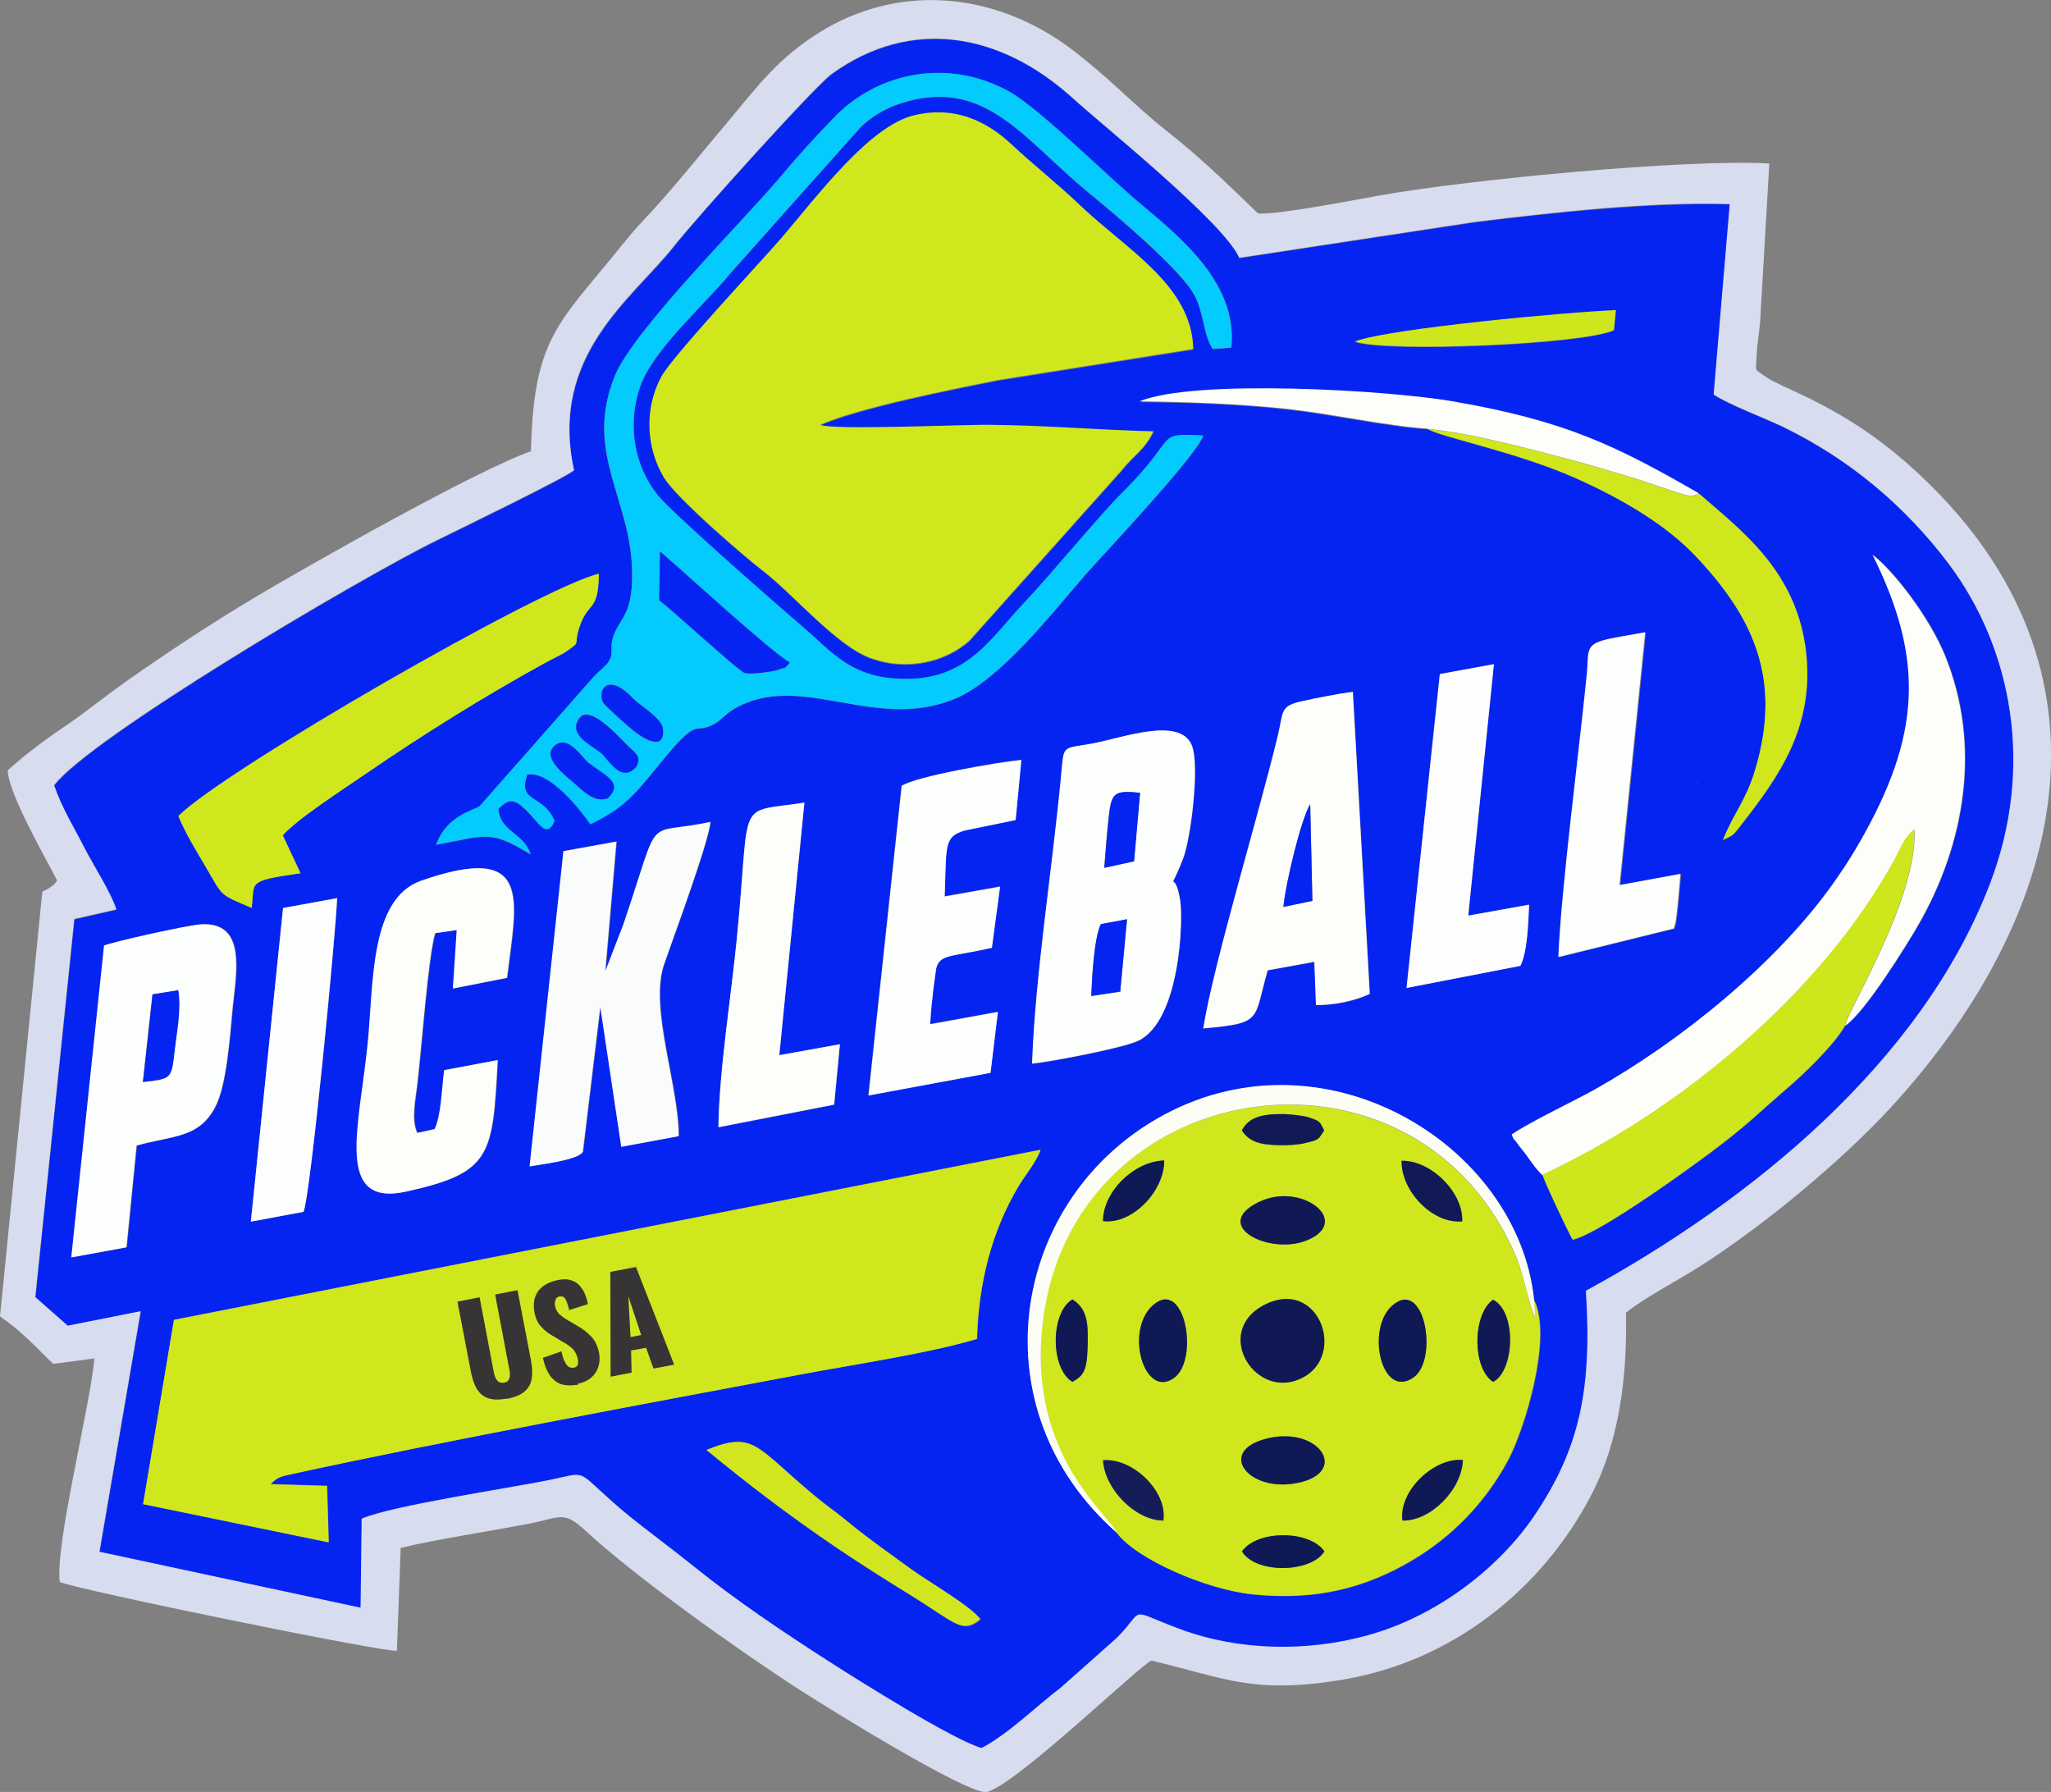 <?xml version="1.0" encoding="UTF-8"?>
<svg xmlns="http://www.w3.org/2000/svg" xmlns:xlink="http://www.w3.org/1999/xlink" xml:space="preserve" width="7.514in" height="6.564in" style="shape-rendering:geometricPrecision; text-rendering:geometricPrecision; image-rendering:optimizeQuality; fill-rule:evenodd; clip-rule:evenodd" viewBox="0 0 7514 6564">
 <rect x="0" y="0" width="7514" height="6564" fill="#808080" stroke="none"/>
 <defs>
  <style type="text/css">
   
    .fil3 {fill:#04CBFD}
    .fil0 {fill:#0524F2}
    .fil12 {fill:#0E1956}
    .fil11 {fill:#101954}
    .fil13 {fill:#121A56}
    .fil14 {fill:#151D59}
    .fil7 {fill:#CEE61C}
    .fil2 {fill:#D0E71D}
    .fil10 {fill:#D1E61E}
    .fil1 {fill:#D7DCEF}
    .fil6 {fill:#FAFCFC}
    .fil9 {fill:#FCFDF5}
    .fil4 {fill:#FDFDFA}
    .fil5 {fill:#FDFFFD}
    .fil8 {fill:#FEFDFE}
    .fil15 {fill:#373435;fill-rule:nonzero}
   
  </style>
 </defs>
 <g id="Layer_x0020_1">
  <g id="_227398344">
   <path class="fil0" d="M2589 5312c175,-70 177,-15 394,166 52,43 74,56 125,98 79,65 156,118 238,178 52,38 220,136 247,179 -68,55 -89,14 -263,-93 -93,-57 -178,-111 -262,-168 -177,-120 -324,-233 -478,-359zm1504 304c-510,-447 -394,-1203 143,-1515 602,-351 1325,87 1385,661 70,137 -36,479 -95,588 -84,156 -207,281 -354,368 -169,99 -349,147 -581,123 -173,-18 -425,-129 -497,-224zm-3282 -1241c-3,60 -11,116 -17,175 -9,83 0,78 38,123l-146 29 35 -311 90 -16zm2768 529c-176,53 -455,94 -645,130 -552,104 -1320,246 -1869,366 -42,9 -50,14 -73,36l207 6 6 207 -680 -140 113 -675 3175 -623c-16,46 -58,95 -81,134 -99,167 -146,355 -152,558zm-3197 -1440c33,-13 304,-74 356,-78 167,-11 129,176 116,304 -11,108 -22,285 -64,365 -60,114 -151,104 -288,141l-37 373 -202 37 120 -1142zm4027 304c39,-241 202,-776 273,-1071 22,-90 6,-110 91,-128 55,-12 125,-26 184,-34l62 1106c-49,25 -135,43 -197,41l-6 -158 -171 31c-53,183 -15,193 -236,213zm-2584 115c-19,350 -22,412 -336,482 -264,58 -170,-240 -140,-544 21,-221 7,-529 196,-595 411,-143 349,70 314,356l-198 39 14 -214 -79 11c-26,85 -50,422 -66,557 -7,57 -22,126 0,175l64 -14c24,-49 26,-146 35,-216l197 -37zm-590 -593c-4,132 -97,1093 -123,1149l-193 36 118 -1149 197 -36zm1051 94c142,-422 67,-320 318,-374 -5,73 -140,433 -170,523 -54,158 54,441 54,628l-210 39 -77 -513 -64 531c-16,32 -162,47 -195,54l124 -1155 194 -35 -41 477 68 -176zm346 745c3,-212 47,-479 68,-696 51,-520 -9,-453 247,-492l-92 925 222 -40 -21 221 -424 83zm1150 -233c12,-329 75,-716 107,-1062 10,-106 3,-90 111,-109 107,-19 323,-102 367,6 30,74 -4,344 -32,415 -59,151 -32,23 -11,151 12,75 -1,443 -153,516 -56,27 -321,77 -389,84zm-477 -1019c51,-33 352,-86 436,-94l-21 220 -185 38c-79,23 -68,55 -75,242l203 -36 -30 224c-156,35 -189,23 -204,75l-10 72c-4,43 -10,87 -12,133l248 -45 -27 223 -447 83 122 -1137zm2957 -451c62,133 28,354 -53,451l53 -451zm-789 7l-94 921 223 -40c-4,69 -6,172 -32,224l-417 81 122 -1150 197 -36zm239 1072c11,-254 73,-735 104,-1031 8,-77 -7,-107 55,-126 35,-11 116,-23 159,-31l-94 926 223 -41c-4,44 -7,88 -12,132 0,3 -6,46 -6,46 -1,4 -2,8 -3,11 -1,3 -3,8 -3,11l-421 104zm-5058 -517c172,-170 1329,-837 1540,-887 -2,143 -38,99 -70,192 -25,73 8,53 -47,91 -17,11 -60,32 -81,44 -217,119 -446,263 -652,403 -81,55 -250,163 -308,228l65 139c-201,29 -166,31 -179,127 -122,-51 -104,-39 -167,-148 -35,-60 -76,-125 -102,-190zm6107 769c-41,73 -155,181 -218,235 -98,83 -124,114 -240,204 -82,63 -438,322 -540,346 -25,-47 -99,-203 -110,-237 -23,-21 -41,-50 -60,-75 -12,-17 -21,-27 -31,-40 -26,-35 -6,1 -22,-34 61,-44 227,-123 306,-166 311,-175 663,-459 872,-754 33,-47 62,-90 93,-144 230,-397 242,-675 51,-1060 83,65 210,233 265,369 134,328 75,689 -100,991 -40,69 -192,316 -265,365zm-536 -1948c155,135 361,285 393,586 28,270 -99,449 -239,628 -30,38 -25,35 -66,55 37,-93 84,-144 117,-254 102,-339 -10,-566 -217,-786 -106,-112 -263,-207 -438,-285 -211,-94 -482,-147 -543,-180 -153,-10 -342,-53 -511,-72 -176,-20 -364,-26 -545,-28 203,-83 909,-41 1147,0 412,71 598,162 902,337zm-1998 -228c-31,67 -75,90 -117,144l-557 623c-85,77 -228,115 -365,64 -124,-46 -283,-235 -391,-318 -79,-61 -321,-270 -364,-343 -63,-107 -73,-248 -10,-367 40,-76 368,-426 438,-506 137,-159 326,-413 490,-453 161,-38 278,34 356,107 81,76 171,147 250,222 172,164 411,295 415,527l-717 114c-162,32 -510,101 -650,164 39,20 507,-1 606,0 210,1 411,18 617,24zm738 -329c126,-48 786,-108 954,-114l-7 73c-113,52 -830,82 -948,42zm-3367 1843c38,-107 136,-125 159,-141l417 -473c17,-19 45,-39 55,-55 29,-44 -13,-57 46,-149 34,-52 40,-101 41,-164 3,-279 -180,-448 -64,-734 68,-168 469,-567 599,-721 72,-85 133,-154 211,-233 152,-155 411,-217 640,-86 107,61 357,309 471,404 148,124 363,294 338,531l-68 5c-34,-50 -33,-135 -67,-197 -54,-99 -299,-302 -388,-376 -231,-189 -370,-413 -661,-335 -72,19 -125,50 -171,92l-478 536c-98,120 -285,281 -333,418 -51,145 -17,296 64,397 55,68 448,412 539,489 86,73 156,166 316,182 269,26 356,-135 486,-274 101,-107 283,-329 360,-404 215,-212 114,-219 298,-211 -19,69 -378,449 -431,509 -120,139 -311,384 -476,454 -296,125 -568,-104 -811,38 -35,21 -45,39 -71,54 -82,47 -50,-39 -201,146 -111,137 -143,184 -284,182 -35,-50 -121,-155 -203,-141 -37,106 49,64 100,170 -44,45 -22,42 -107,-43 -42,-40 -62,-39 -99,-1 7,85 93,86 118,166 -148,-91 -159,-69 -346,-35zm505 -1371c-22,23 -426,219 -501,256 -300,148 -1277,728 -1403,898 29,85 73,155 112,231 33,64 98,165 116,224l-154 35 -143 1385 119 105 267 -53 -151 881 957 205 4 -326c112,-49 557,-114 703,-145 96,-20 94,-28 154,27 37,34 76,70 118,104 81,65 163,125 242,189 152,122 328,242 506,355 97,62 446,282 548,310 98,-52 204,-156 290,-221l206 -183c109,-109 31,-106 233,-31 217,80 467,82 686,22 264,-73 488,-259 608,-435 169,-249 214,-467 191,-827 598,-326 1228,-833 1480,-1490 164,-427 82,-862 -150,-1172 -159,-213 -363,-384 -608,-503 -73,-35 -190,-78 -254,-118l59 -698c-298,-8 -642,30 -930,65l-867 132c-57,-130 -498,-483 -610,-585 -264,-240 -591,-300 -883,-89 -64,46 -493,522 -578,631 -151,192 -459,400 -366,822z"></path>
   <path class="fil1" d="M2103 1723c-93,-423 214,-630 366,-822 86,-108 514,-584 578,-631 292,-210 619,-150 883,89 112,102 553,455 610,585l867 -132c289,-35 632,-74 930,-65l-59 698c63,40 181,83 254,118 245,119 448,291 608,503 232,310 314,745 150,1172 -252,657 -882,1164 -1480,1490 23,360 -22,578 -191,827 -120,177 -343,362 -608,435 -220,61 -470,58 -686,-22 -203,-75 -124,-79 -233,31l-206 183c-86,65 -192,170 -290,221 -103,-29 -451,-248 -548,-310 -178,-114 -355,-233 -506,-355 -79,-64 -161,-123 -242,-189 -42,-34 -81,-70 -118,-104 -59,-55 -58,-48 -154,-27 -146,31 -591,96 -703,145l-4 326 -957 -205 151 -881 -267 53 -119 -105 143 -1385 154 -35c-18,-59 -83,-160 -116,-224 -39,-77 -83,-146 -112,-231 127,-170 1103,-750 1403,-898 75,-37 480,-233 501,-256zm3855 3085c58,-49 194,-121 263,-165 240,-152 525,-390 706,-586 668,-728 862,-1642 72,-2349 -253,-226 -467,-282 -532,-329 -44,-31 -33,-14 -31,-85 1,-29 9,-78 12,-110l34 -585c-295,-18 -1094,58 -1422,116 -97,17 -374,72 -451,67 -119,-115 -209,-203 -338,-305 -121,-96 -205,-190 -343,-295 -279,-212 -648,-254 -957,-43 -138,94 -204,188 -317,322 -92,109 -197,241 -295,344 -54,57 -103,122 -146,173 -180,218 -259,294 -268,675 -203,71 -830,427 -1009,534 -166,99 -320,201 -471,307 -81,57 -151,115 -225,165 -73,49 -148,105 -212,163 5,91 140,321 181,403 -14,20 -6,11 -29,28 -2,2 -22,12 -25,13l-155 1556c85,59 128,110 195,174l151 -20c-17,182 -145,684 -127,819 72,30 1182,257 1235,252l14 -377c144,-34 316,-59 472,-89 113,-22 124,-49 205,26 181,168 555,434 772,575 70,46 633,398 699,382 110,-28 573,-477 603,-481 270,64 372,125 704,69 400,-68 728,-332 907,-676 98,-189 132,-417 127,-666z"></path>
   <path class="fil2" d="M4227 1580c-206,-5 -407,-23 -617,-24 -98,0 -566,20 -606,0 139,-63 488,-131 650,-164l717 -114c-4,-232 -243,-363 -415,-527 -79,-76 -169,-146 -250,-222 -78,-73 -195,-145 -356,-107 -165,39 -353,293 -490,453 -69,80 -398,431 -438,506 -63,119 -54,261 10,367 44,73 285,282 364,343 108,83 267,272 391,318 137,51 281,13 365,-64l557 -623c42,-54 86,-76 117,-144z"></path>
   <path class="fil2" d="M4550 5683c55,-79 248,-79 302,0 -49,79 -250,83 -302,0zm589 -113c-15,-106 113,-231 221,-222 -3,107 -117,224 -221,222zm-1098 -221c107,-9 237,113 221,221 -104,-1 -216,-117 -221,-221zm591 -77c191,-54 309,110 139,156 -187,50 -317,-105 -139,-156zm-409 -490c117,-105 171,195 80,264 -110,83 -184,-170 -80,-264zm-294 280c-82,-50 -81,-256 0,-302 55,34 58,91 56,159 -2,102 -13,118 -56,143zm1541 0c-78,-52 -75,-249 0,-301 88,45 78,262 0,301zm-371 -278c119,-109 173,197 79,262 -117,81 -173,-176 -79,-262zm-471 -2c198,-107 307,176 147,263 -172,93 -333,-163 -147,-263zm-16 -379c156,-76 343,71 177,140 -136,57 -356,-53 -177,-140zm-571 70c0,-108 115,-220 224,-222 2,108 -114,236 -224,222zm1094 -221c107,-2 225,115 222,222 -111,10 -224,-114 -222,-222zm-284 -111c-22,33 -16,33 -69,46 -29,7 -60,8 -90,8 -71,-1 -114,-10 -142,-54 28,-53 84,-60 157,-60 23,0 70,6 88,12 47,15 40,17 57,48zm-759 1475c72,95 324,206 497,224 232,24 412,-24 581,-123 147,-86 270,-211 354,-368 59,-109 165,-451 95,-588l4 63c-21,-39 -41,-155 -67,-215 -358,-855 -1592,-691 -1731,195 -80,506 226,732 267,812z"></path>
   <path class="fil2" d="M3579 4904c6,-203 53,-392 152,-558 23,-39 65,-88 81,-134l-3175 623 -113 675 680 140 -6 -207 -207 -6c23,-23 31,-27 73,-36 549,-120 1317,-262 1869,-366 191,-36 469,-77 645,-130z"></path>
   <path class="fil3" d="M2227 2924c-51,19 -92,-29 -130,-61 -27,-23 -108,-86 -70,-126 49,-51 97,26 127,55 35,35 78,44 84,86 4,30 21,-11 -11,46zm105 -117c-64,48 -78,0 -123,-43 -35,-34 -115,-63 -95,-120 30,-86 150,52 184,85 29,29 37,23 33,77zm-124 -236c-19,-52 25,-105 111,-13 27,29 107,74 110,113 8,92 -86,24 -106,8 -15,-12 -111,-97 -115,-107zm210 -551c64,54 418,379 476,407 -27,27 -4,12 -45,27 -15,6 -97,18 -121,11 -23,-7 -264,-230 -313,-266l3 -179zm-820 1074c187,-34 197,-56 346,35 -25,-79 -111,-81 -118,-166 37,-38 57,-38 99,1 48,47 77,113 107,43 -42,-100 -137,-64 -100,-170 82,-14 196,132 231,183 117,-59 143,-87 255,-224 151,-186 119,-99 201,-146 26,-15 35,-33 71,-54 243,-141 515,88 811,-38 165,-70 355,-315 476,-454 52,-60 411,-440 431,-509 -184,-8 -83,-2 -298,211 -76,75 -259,297 -360,404 -131,139 -217,300 -486,274 -160,-16 -230,-109 -316,-182 -91,-78 -484,-421 -539,-489 -81,-101 -114,-251 -64,-397 48,-137 235,-298 333,-418l478 -536c46,-42 99,-73 171,-92 291,-78 430,146 661,335 90,73 335,277 388,376 34,62 33,147 67,197l68 -5c24,-237 -190,-407 -338,-531 -113,-95 -364,-343 -471,-404 -230,-131 -488,-69 -640,86 -78,80 -140,148 -211,233 -130,154 -531,553 -599,721 -115,286 68,455 64,734 -1,63 -7,111 -41,164 -60,92 -17,105 -46,149 -11,16 -38,36 -55,55l-417 473c-23,16 -121,34 -159,141z"></path>
   <path class="fil4" d="M5651 4304c499,-231 1025,-665 1293,-1159 20,-37 36,-81 70,-106 12,253 -245,661 -254,718 72,-49 225,-296 265,-365 175,-302 234,-663 100,-991 -55,-135 -182,-304 -265,-369 191,384 179,663 -51,1060 -31,54 -60,97 -93,144 -209,295 -561,579 -872,754 -78,44 -244,122 -306,166 16,34 -4,-2 22,34 9,13 18,23 31,40 19,26 37,54 60,75z"></path>
   <path class="fil5" d="M4104 3633l-106 16c2,-72 11,-215 35,-263l96 -18 -25 266zm50 -478l-109 24c5,-67 10,-128 17,-192 9,-84 22,-92 114,-83l-22 251zm-373 741c68,-7 333,-57 389,-84 153,-73 166,-441 153,-516 -21,-128 -48,0 11,-151 28,-71 62,-341 32,-415 -44,-108 -260,-25 -367,-6 -108,19 -101,3 -111,109 -32,345 -95,732 -107,1062z"></path>
   <path class="fil6" d="M2217 3560l41 -477 -194 35 -124 1155c34,-7 179,-23 195,-54l64 -531 77 513 210 -39c0,-187 -108,-470 -54,-628 31,-90 165,-450 170,-523 -250,54 -175,-48 -318,374l-68 176z"></path>
   <path class="fil2" d="M653 2988c26,65 67,130 102,190 64,108 46,96 167,148 13,-96 -23,-98 179,-127l-65 -139c58,-64 227,-172 308,-228 205,-141 435,-284 652,-403 21,-12 65,-32 81,-44 55,-38 22,-18 47,-91 32,-93 68,-49 70,-192 -211,50 -1368,717 -1540,887z"></path>
   <path class="fil4" d="M4702 3322c7,-82 65,-324 98,-376l8 354 -106 22zm-294 445c221,-20 183,-30 236,-213l171 -31 6 158c62,2 148,-16 197,-41l-62 -1106c-59,8 -129,22 -184,34 -85,18 -69,38 -91,128 -71,294 -234,830 -273,1071z"></path>
   <path class="fil5" d="M652 3628c11,69 -6,150 -13,221 -12,104 -10,103 -116,115l35 -320 94 -15zm-271 -164l-120 1142 202 -37 37 -373c136,-37 228,-27 288,-141 42,-80 54,-257 64,-365 13,-128 51,-314 -116,-304 -51,3 -323,64 -356,78z"></path>
   <path class="fil4" d="M1824 3883l-197 37c-9,70 -11,167 -35,216l-64 14c-22,-49 -7,-118 0,-175 16,-135 40,-472 66,-557l79 -11 -14 214 198 -39c35,-286 97,-499 -314,-356 -189,66 -174,375 -196,595 -30,304 -124,602 140,544 315,-69 317,-132 336,-482z"></path>
   <path class="fil7" d="M5651 4304c11,34 85,190 110,237 102,-23 459,-283 540,-346 117,-90 143,-120 240,-204 64,-54 177,-162 218,-235 10,-57 266,-465 254,-718 -34,25 -50,69 -70,106 -269,494 -794,928 -1293,1159z"></path>
   <path class="fil5" d="M3304 2876l-122 1137 447 -83 27 -223 -248 45c2,-46 7,-90 12,-133l10 -72c15,-52 48,-40 204,-75l30 -224 -203 36c7,-187 -4,-220 75,-242l185 -38 21 -220c-85,8 -386,60 -436,94z"></path>
   <path class="fil4" d="M2632 4129l424 -83 21 -221 -222 40 92 -925c-255,39 -196,-27 -247,492 -21,217 -65,484 -68,696z"></path>
   <path class="fil8" d="M5275 2469l-122 1150 417 -81c26,-52 29,-155 32,-224l-223 40 94 -921 -197 36z"></path>
   <path class="fil5" d="M5711 3505l421 -104c1,-3 3,-8 3,-11 1,-3 2,-7 3,-11 0,0 6,-43 6,-46 5,-44 8,-88 12,-132l-223 41 94 -926c-43,8 -124,20 -159,31 -62,19 -47,49 -55,126 -30,296 -93,778 -104,1031z"></path>
   <path class="fil2" d="M6224 1808c-26,14 -36,9 -63,2l-178 -59c-84,-24 -147,-45 -236,-68 -149,-40 -365,-97 -516,-111 61,32 331,85 543,180 175,78 332,173 438,285 208,220 320,447 217,786 -33,110 -81,161 -117,254 41,-20 36,-17 66,-55 140,-179 267,-358 239,-628 -32,-301 -238,-451 -393,-586z"></path>
   <path class="fil8" d="M1037 3326l-118 1149 193 -36c25,-56 118,-1017 123,-1149l-197 36z"></path>
   <path class="fil9" d="M4093 5616c-40,-80 -346,-305 -267,-812 140,-887 1373,-1051 1731,-195 25,61 46,176 67,215l-4 -63c-60,-574 -783,-1012 -1385,-661 -537,313 -653,1068 -143,1515z"></path>
   <path class="fil4" d="M5231 1571c151,14 366,71 516,111 89,23 152,44 236,68l178 59c27,7 37,12 63,-2 -304,-175 -490,-266 -902,-337 -238,-41 -944,-83 -1147,0 181,2 369,9 545,28 169,19 359,62 511,72z"></path>
   <path class="fil10" d="M3345 5753c-82,-60 -159,-113 -238,-178 -51,-42 -73,-55 -125,-98 -217,-181 -219,-236 -394,-166 154,127 301,239 478,359 85,57 170,111 262,168 174,107 195,148 263,93 -27,-43 -195,-141 -247,-179z"></path>
   <path class="fil11" d="M4628 4782c-186,100 -25,356 147,263 160,-87 51,-370 -147,-263z"></path>
   <path class="fil7" d="M4965 1251c118,40 835,10 948,-42l7 -73c-169,6 -828,67 -954,114z"></path>
   <path class="fil0" d="M2415 2199c49,36 290,259 313,266 24,7 106,-6 121,-11 41,-15 18,0 45,-27 -57,-28 -412,-353 -476,-407l-3 179z"></path>
   <path class="fil12" d="M4632 5272c-178,50 -48,206 139,156 170,-46 52,-210 -139,-156z"></path>
   <path class="fil11" d="M4612 4403c-179,87 41,197 177,140 166,-69 -21,-216 -177,-140z"></path>
   <path class="fil12" d="M4223 4782c-104,94 -30,347 80,264 91,-69 37,-369 -80,-264z"></path>
   <path class="fil12" d="M5099 4784c-95,86 -38,343 79,262 94,-65 41,-371 -79,-262z"></path>
   <path class="fil0" d="M559 3643l-35 320c106,-12 104,-11 116,-115 8,-70 25,-152 13,-221l-94 15z"></path>
   <path class="fil0" d="M689 4345l-64 408 267 -39c-71,-60 -86,-53 -70,-161 12,-77 27,-151 32,-230l-165 21z"></path>
   <path class="fil0" d="M4129 3367l-96 18c-24,48 -32,191 -35,263l106 -16 25 -266z"></path>
   <path class="fil0" d="M4177 2904c-92,-9 -104,-2 -114,83 -7,64 -12,125 -17,192l109 -24 22 -251z"></path>
   <path class="fil11" d="M3929 5062c43,-25 54,-41 56,-143 1,-69 -1,-125 -56,-159 -81,47 -82,253 0,302z"></path>
   <path class="fil13" d="M4550 4141c28,44 72,53 142,54 30,0 61,-1 90,-8 54,-13 47,-13 69,-46 -17,-31 -11,-33 -57,-48 -18,-6 -65,-11 -88,-12 -72,-1 -128,6 -157,60z"></path>
   <path class="fil13" d="M5357 4474c4,-107 -115,-224 -222,-222 -3,108 111,232 222,222z"></path>
   <path class="fil11" d="M5470 5062c78,-39 88,-256 0,-301 -75,52 -78,249 0,301z"></path>
   <path class="fil12" d="M4550 5683c51,83 252,79 302,0 -54,-79 -247,-79 -302,0z"></path>
   <path class="fil12" d="M4041 4473c110,13 226,-114 224,-222 -110,3 -224,114 -224,222z"></path>
   <path class="fil12" d="M5138 5570c104,2 218,-115 221,-222 -108,-9 -236,116 -221,222z"></path>
   <path class="fil14" d="M4262 5570c16,-108 -114,-231 -221,-221 6,104 117,220 221,221z"></path>
   <path class="fil0" d="M2027 2737c-38,40 42,102 70,126 38,32 79,80 130,61 59,-58 -9,-82 -74,-132 -29,-29 -78,-106 -127,-55z"></path>
   <path class="fil0" d="M2114 2645c-20,57 54,83 95,120 41,50 78,95 123,43 19,-38 -4,-48 -33,-77 -34,-33 -154,-171 -184,-85z"></path>
   <path class="fil0" d="M2429 2671c-3,-40 -83,-85 -110,-113 -86,-91 -130,-39 -111,13 4,11 100,96 115,107 20,16 114,84 106,-8z"></path>
   <path class="fil0" d="M4702 3322l106 -22 -8 -354c-33,52 -91,294 -98,376z"></path>
   <path class="fil0" d="M6163 2923c154,-128 217,-420 101,-596l-101 596z"></path>
   <path class="fil15" d="M1858 5123c-28,5 -52,5 -69,-1 -18,-6 -32,-18 -42,-34 -10,-17 -17,-38 -22,-64l-49 -256 81 -16 51 269c1,8 3,15 6,23 3,7 7,13 12,17 5,4 12,5 20,4 9,-2 15,-5 18,-11 3,-6 4,-12 4,-20 0,-8 -1,-16 -3,-23l-51 -269 82 -16 49 256c5,26 6,49 3,68 -3,19 -12,35 -26,47 -14,12 -35,21 -64,27z"></path>
   <path id="1" class="fil15" d="M2119 5072c-23,4 -43,4 -61,-1 -17,-5 -31,-16 -43,-32 -11,-16 -20,-37 -26,-65l68 -24c3,16 7,28 12,38 5,9 9,16 15,19 6,3 12,4 18,3 9,-2 14,-6 15,-12 1,-6 2,-13 0,-19 -3,-15 -9,-27 -18,-37 -9,-9 -21,-18 -36,-26l-37 -22c-16,-9 -31,-20 -43,-34 -13,-13 -21,-31 -25,-53 -6,-31 -1,-57 14,-78 15,-20 39,-33 71,-40 20,-4 36,-4 50,1 13,4 24,11 32,21 8,10 15,20 19,32 5,12 8,23 10,34l-69 22c-2,-11 -5,-20 -8,-28 -3,-8 -6,-14 -10,-18 -4,-4 -10,-5 -17,-4 -8,1 -13,6 -15,13 -2,7 -3,14 -2,20 3,14 8,24 16,32 8,7 19,15 31,22l36 21c19,11 36,24 50,39 15,15 24,36 29,61 3,17 2,34 -3,50 -5,16 -14,29 -27,40 -13,11 -29,18 -49,22z"></path>
   <path id="12" class="fil15" d="M2237 5044l-1 -385 94 -18 140 358 -76 14 -27 -76 -55 10 2 81 -77 15zm73 -146l39 -8 -47 -141 8 149z"></path>
  </g>
 </g>
</svg>
